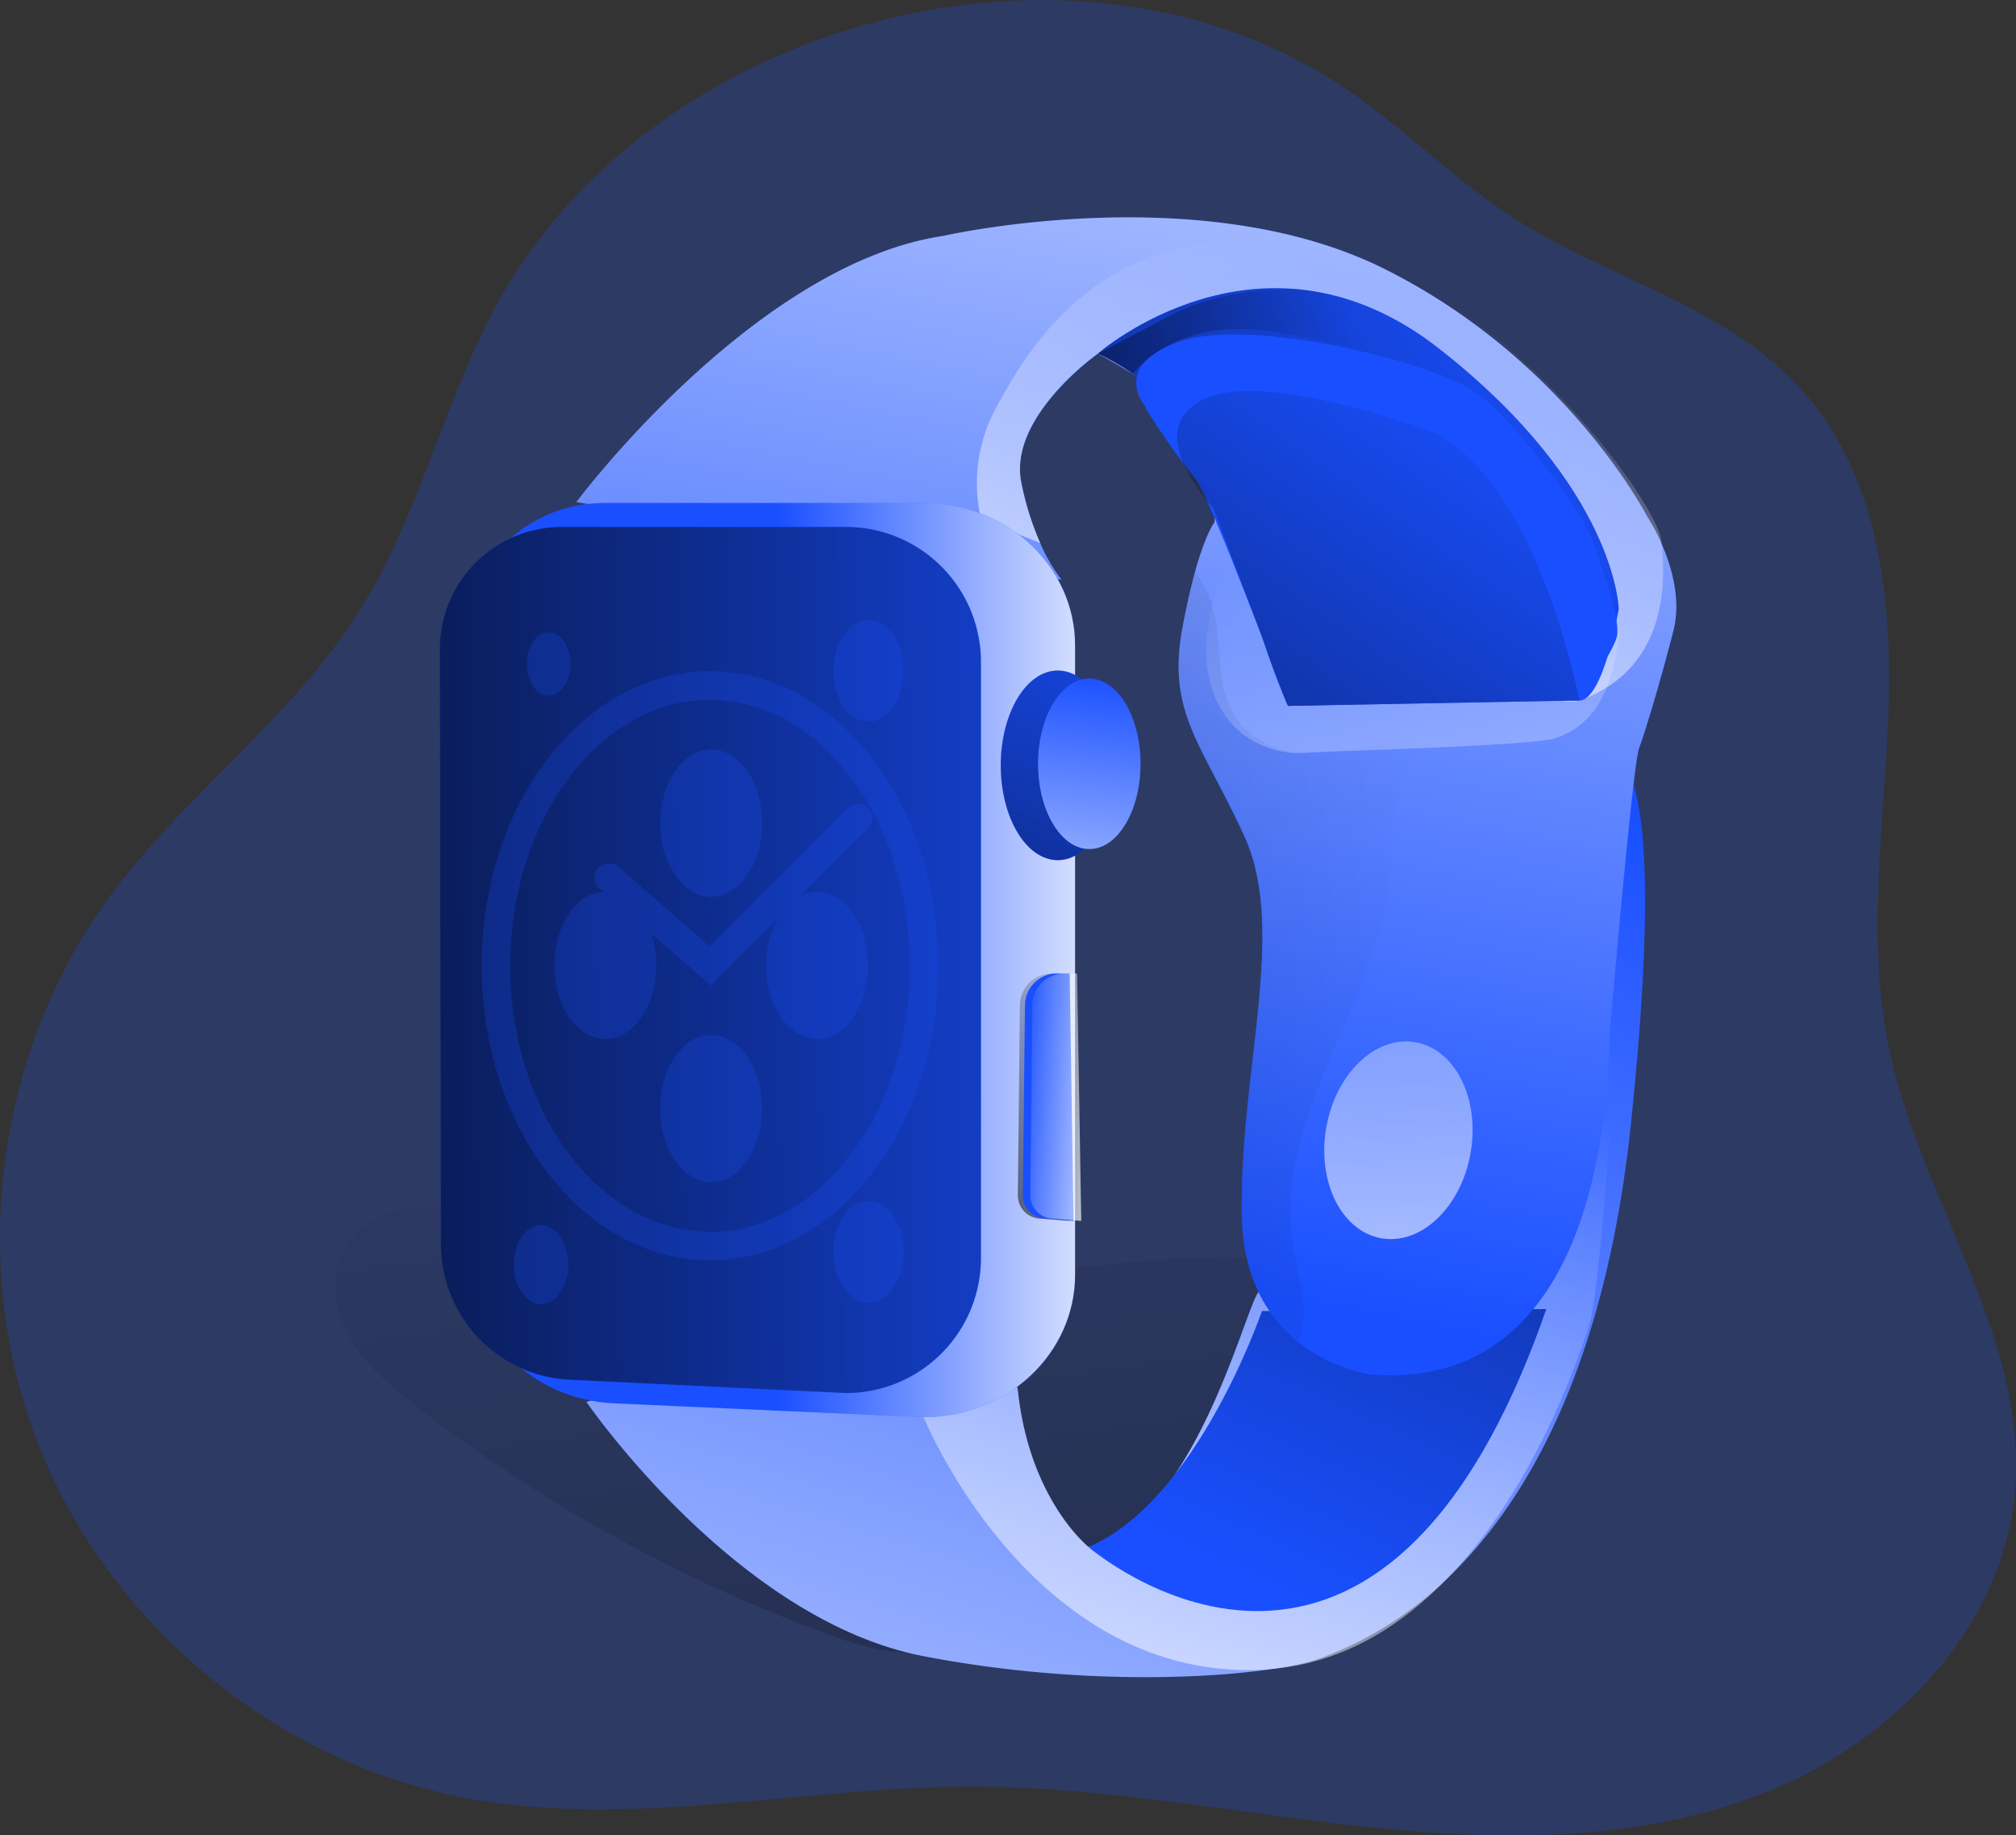 <svg id="Layer_1" data-name="Layer 1" xmlns="http://www.w3.org/2000/svg" xmlns:xlink="http://www.w3.org/1999/xlink" viewBox="0 0 550.85 501.38"><rect x="0" y="0" width="550.85" height="501.38" fill="#333333" stroke="none"/><defs><linearGradient id="linear-gradient" x1="285.93" y1="295.32" x2="413.77" y2="1300.4" gradientUnits="userSpaceOnUse"><stop offset="0" stop-color="#010101" stop-opacity="0"/><stop offset="0.95" stop-color="#010101"/></linearGradient><linearGradient id="linear-gradient-2" x1="410.67" y1="199.91" x2="248.66" y2="725.61" gradientUnits="userSpaceOnUse"><stop offset="0" stop-color="#fff" stop-opacity="0"/><stop offset="0.95" stop-color="#fff"/></linearGradient><linearGradient id="linear-gradient-3" x1="429.31" y1="289.88" x2="326.11" y2="624.76" xlink:href="#linear-gradient-2"/><linearGradient id="linear-gradient-4" x1="399.93" y1="436.68" x2="570.39" y2="63.45" xlink:href="#linear-gradient"/><linearGradient id="linear-gradient-5" x1="333" y1="344.04" x2="433.27" y2="-160.65" xlink:href="#linear-gradient-2"/><linearGradient id="linear-gradient-6" x1="439.41" y1="83.48" x2="383.64" y2="264.46" xlink:href="#linear-gradient-2"/><linearGradient id="linear-gradient-7" x1="442.75" y1="158.19" x2="457.63" y2="360.97" xlink:href="#linear-gradient-2"/><linearGradient id="linear-gradient-8" x1="495.37" y1="102.82" x2="166.69" y2="312.91" xlink:href="#linear-gradient"/><linearGradient id="linear-gradient-9" x1="428.88" y1="101.41" x2="240.43" y2="126.02" xlink:href="#linear-gradient"/><linearGradient id="linear-gradient-10" x1="467.29" y1="112.14" x2="277.74" y2="383.25" xlink:href="#linear-gradient"/><linearGradient id="linear-gradient-11" x1="271.02" y1="266.9" x2="376.82" y2="266.9" xlink:href="#linear-gradient-2"/><linearGradient id="linear-gradient-12" x1="378.04" y1="277.61" x2="269.49" y2="369.9" xlink:href="#linear-gradient"/><linearGradient id="linear-gradient-13" x1="407.22" y1="265.66" x2="35.46" y2="268.6" xlink:href="#linear-gradient"/><linearGradient id="linear-gradient-14" x1="312.74" y1="150.62" x2="220.16" y2="378.75" xlink:href="#linear-gradient"/><linearGradient id="linear-gradient-15" x1="300.55" y1="182.63" x2="288.8" y2="287.69" gradientUnits="userSpaceOnUse"><stop offset="0.01" stop-color="#fff" stop-opacity="0"/><stop offset="0.95" stop-color="#fff"/></linearGradient><linearGradient id="linear-gradient-16" x1="445.79" y1="199.25" x2="434.22" y2="457.69" gradientTransform="translate(677.18 -171.76) rotate(80.21)" xlink:href="#linear-gradient-2"/><linearGradient id="linear-gradient-17" x1="335.71" y1="303.16" x2="367.67" y2="305.36" xlink:href="#linear-gradient-15"/><linearGradient id="linear-gradient-18" x1="451.46" y1="261.59" x2="-555.08" y2="343.88" xlink:href="#linear-gradient"/><clipPath id="clip-path" transform="translate(-58.46 -4.65)"><ellipse cx="252.48" cy="268.52" rx="58.52" ry="76.57" fill="none"/></clipPath></defs><title>Iwatch</title><path d="M194.25,87.74c-14.68,27-21.34,58-37.74,84.05-18.45,29.28-47.84,50.06-68.26,78C57.33,292.08,49.77,350.4,68.9,399.18s64.31,86.42,115.73,96.42c45.67,8.89,92.62-2.89,139.15-2.89,36.82,0,73.2,7.37,109.84,11.17s74.8,3.79,108.85-10.23S605.7,449,609,412.33c3.78-42.32-25.86-80-34.44-121.62-6.23-30.22-1.13-61.45-.07-92.3s-3-64.18-23.58-87.13-52.87-30.42-78.74-47c-16-10.26-29.45-24-45.07-34.74C352.89-21.63,236.35,10.24,194.25,87.74Z" transform="translate(-58.46 -4.65)" fill="#194fff" opacity="0.24" style="isolation:isolate"/><path d="M171.49,388.25c-6.57-5.14-13.12-10.64-17.35-17.85s-5.75-16.49-1.92-23.91c4.08-7.9,13.35-12,22.23-12.36s17.56,2.34,26.05,5c25.88,8,52.2,15.54,79.25,17,36.33,2,72.37-7.13,108.74-8,10.23-.25,20.71.19,30.24,3.92s18.06,11.25,20.69,21.14-1,20.61-7.36,28.62S417,415.49,408.17,420.66c-33.29,19.5-81,45.6-119.38,31.9A418,418,0,0,1,171.49,388.25Z" transform="translate(-58.46 -4.65)" fill="url(#linear-gradient)"/><path d="M218.67,387.58s40.78,59.51,92,69.43,97.54,5,108.56.55,72.18-24.8,84.86-146-9.92-99.18-9.92-99.18l-76,45.73s-12.13,94.23-16,99.74-17.64,61.72-46.29,69.43c0,0-16-12.67-19.29-42.43S218.67,387.58,218.67,387.58Z" transform="translate(-58.46 -4.65)" fill="#194fff"/><path d="M504.12,311.53c-7.12,68.19-29.63,104.47-49.86,124a2.41,2.41,0,0,1-.32.32,98.41,98.41,0,0,1-34.68,21.76c-2.62,1.05-7.2,2.11-13.38,3-19.89,2.9-56.09,4-95.19-3.56-51.24-9.94-92-69.44-92-69.44s73.55-20.86,104.51-13.89c7.71,1.76,12.76,5.2,13.43,11.11,3.28,29.79,19.29,42.43,19.29,42.43,28.65-7.71,42.43-63.91,46.27-69.39,1.09-1.53,2.86-10.1,4.77-21.65,4.94-29.43,11.2-78.09,11.2-78.09l76.05-45.75S516.76,190.31,504.12,311.53Z" transform="translate(-58.46 -4.65)" fill="url(#linear-gradient-2)"/><path d="M499.15,301.08s-3.33,56.21-6.61,66.11c-2.16,6.38-13.82,42.82-38.28,68.3a2.41,2.41,0,0,1-.32.32c-12.52,13-28.41,23.05-48.06,24.77-1.57.16-3.17.24-4.82.28-61.72,1.09-90.22-69.05-90.22-69.05l12.33-18.12c7.71,1.76,12.76,5.2,13.43,11.11,3.28,29.79,19.29,42.43,19.29,42.43,28.65-7.71,42.43-63.91,46.27-69.39,1.09-1.53,2.86-10.1,4.77-21.65Z" transform="translate(-58.46 -4.65)" fill="url(#linear-gradient-3)"/><path d="M355.88,427.25s78.8,68.33,125.08-65l-77.69.55S385.63,414.58,355.88,427.25Z" transform="translate(-58.46 -4.65)" fill="#194fff"/><path d="M355.88,427.25s78.8,68.33,125.08-65l-77.69.55S385.63,414.58,355.88,427.25Z" transform="translate(-58.46 -4.65)" fill="url(#linear-gradient-4)"/><path d="M215.92,141.82s48.49-65,100.28-72.74c0,0,70-16,120.13,8.82s72.18,67.77,72.18,67.77,11,16.54,7.17,31.41-7.72,27.55-9.37,32-7.16,68.15-7.9,77,.74,99.19-65.39,94.05c0,0-34.53-4.41-35.26-43.35s12.49-77.88.73-103.6-21.3-33.79-16.9-57.3,8.82-28.66,8.82-28.66-1.47-27.55-22.41-40.4l-9.55-5.52s-24.61,17.27-20.94,35.27,11,26.45,11,26.45Z" transform="translate(-58.46 -4.65)" fill="#194fff"/><path d="M515.67,177.08c-3.84,14.88-7.71,27.56-9.36,32s-7.16,68.14-7.9,76.95.74,99.19-65.37,94a44.49,44.49,0,0,1-19.84-8.89c-7.87-6.26-15.11-16.79-15.43-34.44-.74-38.95,12.49-77.89.71-103.61s-21.29-33.78-16.87-57.3c.51-2.66,1-5.09,1.49-7.28.66-3,1.33-5.64,1.95-7.91,3-10.68,5.37-13.46,5.37-13.46s-1.49-27.56-22.43-40.4l-9.55-5.51s-24.58,17.26-20.94,35.26A78.32,78.32,0,0,0,342.7,153a44,44,0,0,0,5.83,10L215.92,141.82s48.5-65,100.28-72.73c0,0,65.14-14.87,114.73,6.34a2.3,2.3,0,0,0,.39.16c1.68.7,3.36,1.49,5,2.31,50.14,24.81,72.18,67.79,72.18,67.79a51.27,51.27,0,0,1,4,7.52s0,0,0,0C515.2,159.43,517.9,168.55,515.67,177.08Z" transform="translate(-58.46 -4.65)" fill="url(#linear-gradient-5)"/><path d="M490,196c-13.66,4.85-99.53-48.85-99.53-48.85s-1.49-27.56-22.43-40.4l-9.55-5.51s-24.58,17.26-20.94,35.26A78.32,78.32,0,0,0,342.7,153c-10-4-16.2-6.58-16.2-6.58a43.26,43.26,0,0,1,4.38-30.84c8.85-16.16,28.65-50.69,80.83-44.82a83.41,83.41,0,0,1,19.22,4.7,2.3,2.3,0,0,0,.39.16c43.84,16.48,79.77,66.42,81.06,76.71a6.42,6.42,0,0,1,.08.91s0,0,0,0C513.83,165.26,513.2,187.81,490,196Z" transform="translate(-58.46 -4.65)" fill="url(#linear-gradient-6)"/><path d="M395.55,154.86s-11.75,20.94-5.87,38.2,22.4,17.64,25,17.27,62.08-1.84,68.69-4,15.43-7.9,17.45-28.47C501.09,174.89,395.55,154.86,395.55,154.86Z" transform="translate(-58.46 -4.65)" fill="url(#linear-gradient-7)"/><path d="M358.45,101.22s44.82-39.3,93.31-1.28,49,71.08,49,71.08-4.13,25.07-10.84,25c-18.8-.26-79.53,1.47-79.53,1.47-.34-.27-7.16-17.08-8.82-25.35s-12.12-32.51-12.12-32.51S384.72,113,358.45,101.22Z" transform="translate(-58.46 -4.65)" fill="#194fff"/><path d="M500.79,171,490,196l-79.53,1.48s-7.17-17.06-8.81-25.36-12.13-32.49-12.13-32.49S385.91,119.7,368,106.74a54.68,54.68,0,0,0-9.55-5.51l.08,0c1.29-1.14,24.54-20.67,55.22-17.46,11.82,1.25,24.78,5.87,38,16.2a192.4,192.4,0,0,1,17.61,15.58C500.4,146.55,500.79,171,500.79,171Z" transform="translate(-58.46 -4.65)" fill="url(#linear-gradient-8)"/><path d="M371.31,115.55s-9.55-11,9.55-17.63,70.16,5.51,81.92,14.69,28.28,32.7,30.86,39.68,7.71,21.9,6.61,26.31S490,196,490,196l-79.53,1.47s-21.49-57.31-25.16-61.71S372,117.76,371.31,115.55Z" transform="translate(-58.46 -4.65)" fill="#194fff"/><path d="M466.82,115.55C456.17,107.1,430.07,98.29,404.35,95S368,106.74,368,106.74l-9.55-5.51.08,0,20.86-11c10.92-5.25,23.09-6.73,34.36-6.46,11.82,1.25,24.78,5.87,38,16.2a192.4,192.4,0,0,1,17.61,15.58C470,117.23,469.4,117.63,466.82,115.55Z" transform="translate(-58.46 -4.65)" fill="url(#linear-gradient-9)"/><path d="M490,196s-12.12-64.28-43.34-74.57-55.11-14-63.92-4.41S390,143.47,390,143.47l20.39,54Z" transform="translate(-58.46 -4.65)" fill="url(#linear-gradient-10)"/><path d="M310.84,391.8,226.16,388c-22.07-1-39.43-18.12-39.48-38.92l-.34-171.87c0-19.42,16.73-35.17,37.36-35.17h87.14c22.84,0,41.37,17.44,41.37,38.94V352.86C352.21,374.37,333.68,391.8,310.84,391.8Z" transform="translate(-58.46 -4.65)" fill="#194fff"/><path d="M310.84,391.8,226.16,388c-22.07-1-39.43-18.12-39.48-38.92l-.34-171.87c0-19.42,16.73-35.17,37.36-35.17h87.14c22.84,0,41.37,17.44,41.37,38.94V352.86C352.21,374.37,333.68,391.8,310.84,391.8Z" transform="translate(-58.46 -4.65)" fill="url(#linear-gradient-11)"/><path d="M349.36,270.57h-3.49a8.74,8.74,0,0,0-8.73,8.64l-.57,51.93a6.33,6.33,0,0,0,5.84,6.39l8,.64Z" transform="translate(-58.46 -4.65)" fill="url(#linear-gradient-12)"/><path d="M289.61,385.19l-75.48-3.64a37,37,0,0,1-35.2-36.86l-.3-162.77a33.31,33.31,0,0,1,33.3-33.31h77.68a36.88,36.88,0,0,1,36.88,36.88V348.31A36.88,36.88,0,0,1,289.61,385.19Z" transform="translate(-58.46 -4.65)" fill="#194fff"/><path d="M289.61,385.19l-75.48-3.64a37,37,0,0,1-35.2-36.86l-.3-162.77a33.31,33.31,0,0,1,33.3-33.31h77.68a36.88,36.88,0,0,1,36.88,36.88V348.31A36.88,36.88,0,0,1,289.61,385.19Z" transform="translate(-58.46 -4.65)" fill="url(#linear-gradient-13)"/><ellipse cx="289.02" cy="209.07" rx="15.57" ry="25.9" fill="#194fff"/><ellipse cx="289.02" cy="209.07" rx="15.57" ry="25.9" fill="url(#linear-gradient-14)"/><ellipse cx="297.64" cy="208.65" rx="14" ry="23.29" fill="#194fff"/><ellipse cx="297.64" cy="208.65" rx="14" ry="23.29" fill="url(#linear-gradient-15)"/><ellipse cx="440.55" cy="316.13" rx="27.18" ry="20.02" transform="translate(-4.33 691.87) rotate(-80.21)" fill="url(#linear-gradient-16)"/><path d="M350.74,270.57h-3.49a8.74,8.74,0,0,0-8.73,8.64l-.58,51.93a6.35,6.35,0,0,0,5.85,6.39l8,.64Z" transform="translate(-58.46 -4.65)" fill="#194fff"/><path d="M352.76,270.57h-3.49a8.74,8.74,0,0,0-8.73,8.64L340,331.14a6.35,6.35,0,0,0,5.85,6.39l8.05.64Z" transform="translate(-58.46 -4.65)" fill="url(#linear-gradient-17)"/><path d="M450.22,208.12c-5.75,3-9,9.43-10.29,15.81s-1,13-1.57,19.46C435.19,278.3,406.54,309.3,411.67,344c1.33,9.08,5,18.67,1.53,27.16-7.87-6.26-15.11-16.79-15.43-34.44-.74-38.95,12.49-77.89.71-103.61s-21.29-33.78-16.87-57.3c1.17-6.3,2.35-11.27,3.44-15.19a38.11,38.11,0,0,1,5.8,14.33c1.68,11.9-.36,24.27,11.7,31.78C416.29,215.24,434.33,205.22,450.22,208.12Z" transform="translate(-58.46 -4.65)" fill="url(#linear-gradient-18)"/><g clip-path="url(#clip-path)"><polygon points="298.39 333.83 278.39 180.68 329.69 180.68 329.69 333.83 298.39 333.83" fill="#010101"/><polygon points="440.03 188.03 460.03 341.17 374.29 341.17 374.29 188.03 440.03 188.03" fill="#010101"/></g><g opacity="0.24" style="isolation:isolate"><path d="M252.48,188c-34.4,0-62.43,36.09-62.43,80.48s28,80.47,62.43,80.47,62.43-36.09,62.43-80.47S286.93,188,252.48,188Zm0,153.12c-30.1,0-54.6-32.56-54.6-72.64s24.5-72.65,54.6-72.65,54.6,32.6,54.6,72.65S282.58,341.16,252.48,341.16Z" transform="translate(-58.46 -4.65)" fill="#194fff"/></g><ellipse cx="194.33" cy="224.87" rx="13.91" ry="20.11" fill="#194fff" opacity="0.24" style="isolation:isolate"/><ellipse cx="194.33" cy="302.84" rx="13.91" ry="20.11" fill="#194fff" opacity="0.24" style="isolation:isolate"/><path d="M295.66,230.9l-18.44,18.44a10,10,0,0,1,4.5-1.1c7.67,0,13.9,9,13.9,20.12s-6.23,20.12-13.9,20.12-13.93-9-13.93-20.12a25.91,25.91,0,0,1,3.21-12.8l-18.32,18.32L236.4,259.67a27.92,27.92,0,0,1,1.37,8.69c0,11.11-6.23,20.12-13.9,20.12s-13.93-9-13.93-20.12c0-10.84,5.95-19.73,13.42-20.08l-1.09-.94a3.9,3.9,0,0,1-.4-5.52,4,4,0,0,1,5.52-.39l24.9,21.72,37.81-37.77a4,4,0,0,1,5.56,0A3.91,3.91,0,0,1,295.66,230.9Z" transform="translate(-58.46 -4.65)" fill="#194fff" opacity="0.24" style="isolation:isolate"/><ellipse cx="237.32" cy="183.25" rx="9.61" ry="13.89" fill="#194fff" opacity="0.24" style="isolation:isolate"/><ellipse cx="237.32" cy="341.94" rx="9.61" ry="13.89" fill="#194fff" opacity="0.24" style="isolation:isolate"/><ellipse cx="147.84" cy="345.46" rx="7.47" ry="10.79" fill="#194fff" opacity="0.24" style="isolation:isolate"/><ellipse cx="149.92" cy="181.37" rx="5.98" ry="8.65" fill="#194fff" opacity="0.24" style="isolation:isolate"/></svg>